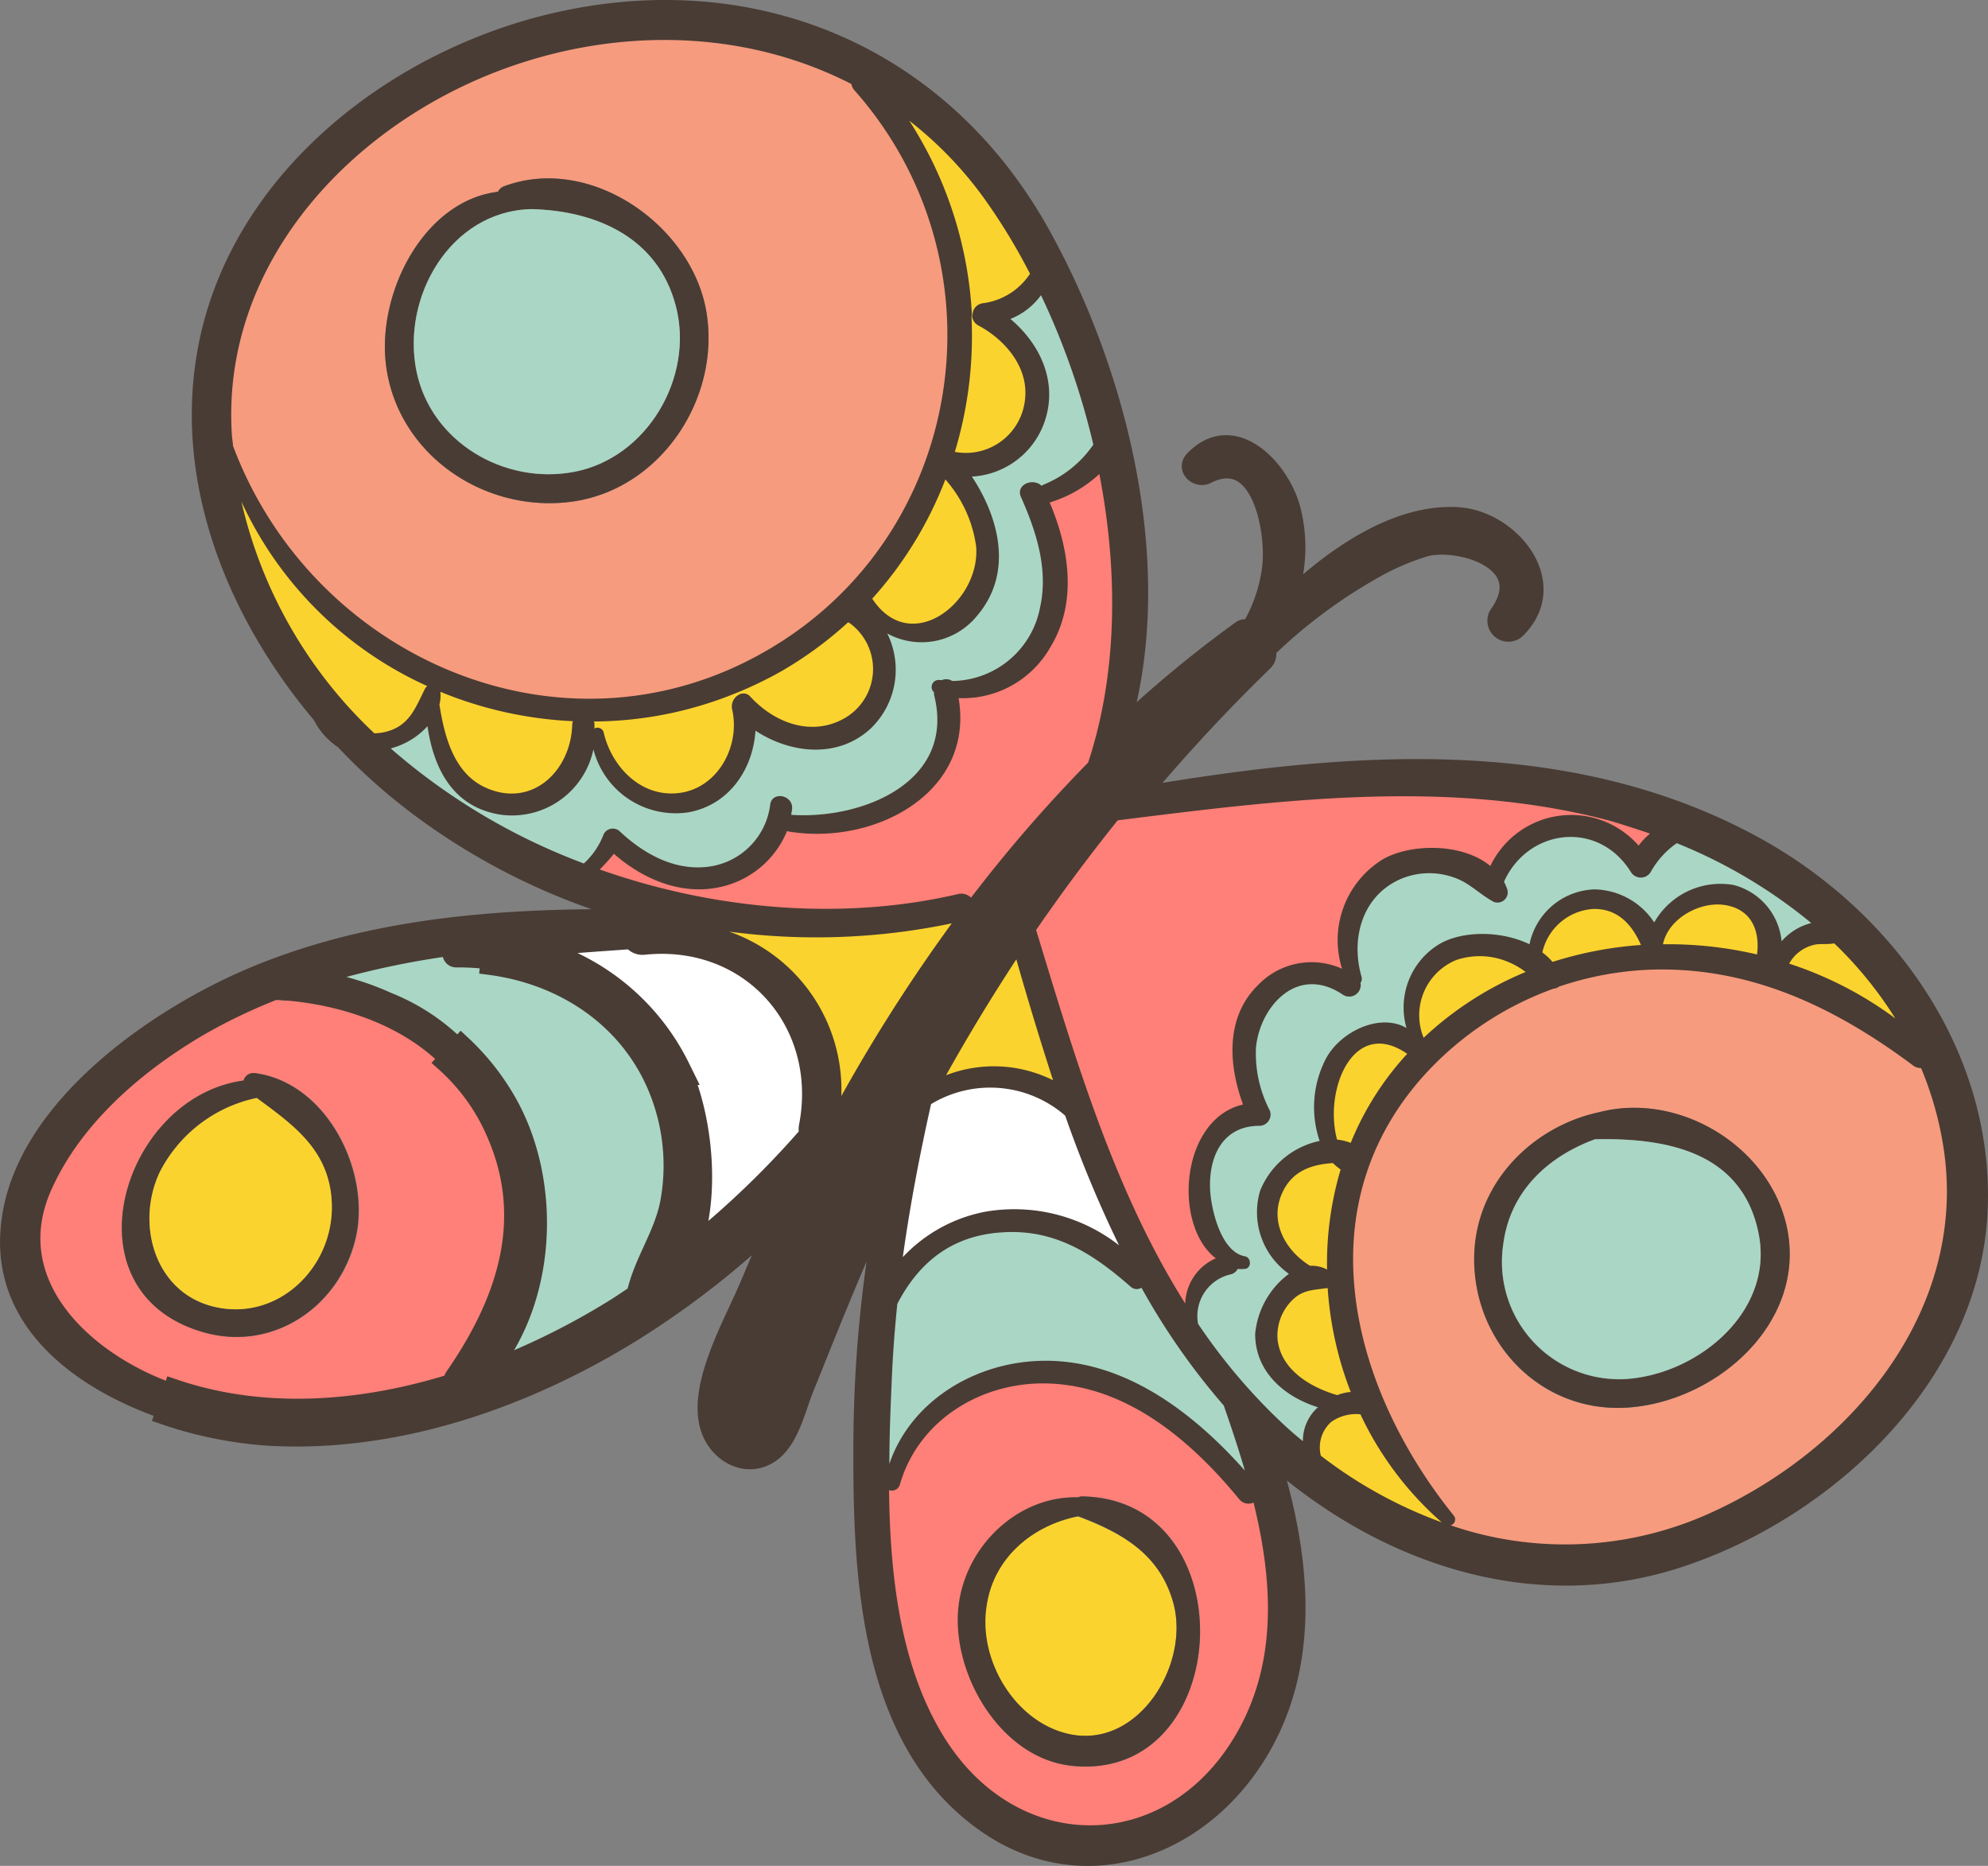 <?xml version="1.0" encoding="UTF-8"?> <svg xmlns="http://www.w3.org/2000/svg" viewBox="0 0 194.94 182.92"><rect x="0" y="0" width="194.94" height="182.92" fill="#808080" stroke="none"/> <defs> <style>.cls-1{fill:#fe8078;}.cls-2{fill:#aad6c5;}.cls-3,.cls-5,.cls-9{fill:#493c34;}.cls-3,.cls-8,.cls-9{stroke:#493c34;stroke-miterlimit:10;}.cls-3{stroke-width:2px;}.cls-4{fill:#f69b7e;}.cls-6{fill:#fbd32e;}.cls-7,.cls-8{fill:#fff;}.cls-8{stroke-width:3px;}</style> </defs> <title>Ресурс 177</title> <g id="Слой_2" data-name="Слой 2"> <g id="Слой_4" data-name="Слой 4"> <path class="cls-1" d="M48.7,111.1c3.73,8.59.88,16.67-4.12,23.89a.93.93,0,0,0-.15.62c-9,2.82-18.63,3.58-27.43.55C8.83,133.33.44,125.88,4.53,116.55c3-6.77,9.2-12.07,15.47-15.69a54.1,54.1,0,0,1,7-3.33v0c.43.56.43.6,1.14.58.43,0,.44-.67,0-.76,5.85,1.24,11.36,3,15.51,6.72A19.73,19.73,0,0,1,48.7,111.1ZM20,130.61c6.79,1.94,13.32-2.5,14.9-9.22,1.53-6.47-2.78-15.26-9.88-16.19a1,1,0,0,0-1.1.73C11.94,107.53,6.17,126.68,20,130.61Z"></path> <path class="cls-2" d="M62.44,126.82s0,.06,0,.08c-.73.51-1.47,1-2.24,1.46a71.93,71.93,0,0,1-12.57,6.17c5.94-7,6.48-18.37,2.17-26.22a23.66,23.66,0,0,0-4.58-5.87,24.72,24.72,0,0,0-7-4.63,28.18,28.18,0,0,0-6.27-2,84.41,84.41,0,0,1,12-2.58.83.83,0,0,0,.81,1.1,24.61,24.61,0,0,1,3.33.2c6.91.91,13.17,4.84,16.2,11.42a20,20,0,0,1,1.49,11.66C65.2,121,63.15,123.62,62.44,126.82Z"></path> <path class="cls-3" d="M193.91,118.53c-.65,16.14-14.71,29.39-29.38,34.17-14.5,4.73-29.4-.61-40.26-10.52,3.22,10,4.6,21.26-1.5,30.42-5.87,8.85-16.89,12.47-26,6.11-11.5-8-12.13-24.12-12.09-36.79a129.75,129.75,0,0,1,2.61-25.78q-2.13,4.48-4.06,9.08c-1.54,3.65-3,7.33-4.48,11-.75,1.89-1.34,4.61-3,6-2.34,1.89-5.34.27-6.11-2.4-1.19-4.07,2.42-10.21,3.9-13.78,1-2.35,2-4.72,3.11-7.06a85.57,85.57,0,0,1-14.9,11.7c-10.44,6.41-22.9,10.74-35.29,10.06a39.68,39.68,0,0,1-10.29-2.06l.86-2.49c8.8,3,18.43,2.27,27.43-.55a.93.93,0,0,1,.15-.62c5-7.22,7.85-15.3,4.12-23.89a19.73,19.73,0,0,0-5-7l1.5-1.66a23.66,23.66,0,0,1,4.58,5.87c4.31,7.85,3.77,19.22-2.17,26.22a71.93,71.93,0,0,0,12.57-6.17c.77-.47,1.51-1,2.24-1.46,0,0,0-.05,0-.08.71-3.2,2.76-5.83,3.33-9.19A20,20,0,0,0,64.28,106c-3-6.58-9.29-10.51-16.2-11.42l.19-1.82A21.85,21.85,0,0,1,66.2,104.86c2.28,4.8,3.27,13.78.19,19.25A89.8,89.8,0,0,0,80,111.28a1,1,0,0,1-.16-.81c2-10.52-5.9-19.48-16.73-18.4a.68.68,0,0,1-.78-.59l-1.76.13-.14-2,2.54,0a63.84,63.84,0,0,1-22.41-11,56.46,56.46,0,0,1-6.77-6.13,6,6,0,0,1-2.16-2.43C23.12,60,17.84,46.79,20.5,33.73,23.88,17.17,39.43,5.45,55.3,2.07c19.14-4.08,37,3.65,46.6,20.76,7.76,13.89,12.61,33.27,7.72,49.08a114.83,114.83,0,0,1,12.13-10.09.63.63,0,0,1,.82.07,15.54,15.54,0,0,0,2.19-6.22c.44-3.52-1-12-6.48-9.22-.82.41-1.89-.53-1.15-1.3,3.84-4,8.39.91,9.4,4.79a14.78,14.78,0,0,1-.71,9.51c4.71-4.62,10.9-9,16.93-8.74,5.21.18,10.35,6.41,5.93,10.87a1.06,1.06,0,0,1-1.59-1.4c3.61-5.24-3.93-7.49-7.33-6.62A24.79,24.79,0,0,0,134.23,56a50.89,50.89,0,0,0-10.17,7.68,1,1,0,0,1-.25,1.18,174.5,174.5,0,0,0-12.34,13.32c19.94-3.4,41.38-5.33,59.87,4.45C184.53,89.59,194.53,103.16,193.91,118.53Zm-26.48,29.9c14.2-6.3,25.89-20.29,23-36.52a33.46,33.46,0,0,0-2.11-7.2,1.26,1.26,0,0,1-.8-.27c-7.64-5.69-15.94-9.7-25.73-9.38a31.6,31.6,0,0,0-9,1.67.91.91,0,0,1-.53.2,31.58,31.58,0,0,0-12.34,8.12c-12.19,13.09-7.56,31,2.59,43.55a.59.59,0,0,1-.33.93A34.5,34.5,0,0,0,167.43,148.43Zm8-54a36.26,36.26,0,0,1,10.41,5.37,38.29,38.29,0,0,0-6-7.36c-.6.14-1.44,0-1.86.12A3.79,3.79,0,0,0,175.44,94.47Zm-.74-2.19a5.71,5.71,0,0,1,2.91-1.79,50,50,0,0,0-13.35-7.85,8.42,8.42,0,0,0-2.49,2.71,1.14,1.14,0,0,1-2,.13c-3.18-5.14-10.09-4.3-12.45.94a4.94,4.94,0,0,1,.33.78,1,1,0,0,1-1.34,1.19c-1.41-.76-2.38-1.91-4-2.42a7.16,7.16,0,0,0-5.25.24c-3.67,1.7-4.77,5.88-3.71,9.52a.69.69,0,0,1-.1.6,1.13,1.13,0,0,1-1.75,1.15c-4.5-3-8.14,1.26-8.5,5.2a12.13,12.13,0,0,0,1.37,6.2,1.11,1.11,0,0,1-1,1.47c-3.72,0-5.06,3.14-4.86,6.4.12,1.82,1.05,6,3.4,6.39.68.13.66,1.25-.06,1.24a4.51,4.51,0,0,1-.65,0,1,1,0,0,1-.68.53,4.19,4.19,0,0,0-3.2,4.85,57.36,57.36,0,0,0,7.48,9c.91.88,1.84,1.71,2.8,2.5a4.37,4.37,0,0,1,.82-2.59,4,4,0,0,1,.66-.73c-3.29-1-6.2-3.47-6.16-7.19a8.29,8.29,0,0,1,3.31-5.89,7.39,7.39,0,0,1-2.82-8.16,8.1,8.1,0,0,1,5.83-4.87,10.31,10.31,0,0,1,.62-8.07c1.41-2.6,5.28-4.48,7.9-3a7.26,7.26,0,0,1,3.19-8.21c2.27-1.37,6.08-1.37,8.87,0a6.73,6.73,0,0,1,6.4-5.38,7.17,7.17,0,0,1,5.83,3.24A7.47,7.47,0,0,1,170,86.76,6.32,6.32,0,0,1,174.7,92.28Zm-2.44,1.29c.32-2.18-.41-4.34-3-4.82S163.63,90,163,92.5c0,0,0,0,0,.06A38.13,38.13,0,0,1,172.26,93.57Zm-42.74,49.14a44.17,44.17,0,0,0,11.85,6.53,32.31,32.31,0,0,1-8-10.59,4.22,4.22,0,0,0-2.88.76A3.35,3.35,0,0,0,129.52,142.71Zm-8.44,27.52c4.23-7.08,3.75-15.17,1.84-22.93a1.17,1.17,0,0,1-1.4-.32c-4.62-5.64-10.81-11-18.44-11.34-6.58-.33-13,3.43-14.84,9.9a.81.81,0,0,1-1.06.54c.09,8.56,1.15,17.46,5.46,24.32C99.83,181.85,114.2,181.79,121.08,170.23Zm39.83-77.59c-.85-1.94-2.24-3.59-4.69-3.53a5.47,5.47,0,0,0-5,4.26,6.26,6.26,0,0,1,1,.93A36.93,36.93,0,0,1,160.91,92.64Zm-.23-9.74a7,7,0,0,1,1.12-1.18c-1.3-.44-2.6-.86-3.91-1.21-15.82-4.19-32.32-2.06-48.3-.05q-4.22,5.24-8,10.75c3.8,12.46,7.64,25.52,14.62,36.62a5,5,0,0,1,3-4.43c-4.24-3.26-3.47-13.66,2.67-15.08-1.44-3.92-1.73-8.56,1.46-11.7A7.28,7.28,0,0,1,131.55,95a9.31,9.31,0,0,1,4-10.73c2.74-1.57,7.82-1.61,10.54.66A8.78,8.78,0,0,1,160.68,82.9Zm-29.55,53.87a4.6,4.6,0,0,1,1.32-.31,34.32,34.32,0,0,1-2.26-10.21.19.19,0,0,1-.1,0c-1.4.21-2.41.16-3.47,1.28a4.87,4.87,0,0,0-1.35,3.68C125.54,134.21,128.4,136,131.13,136.77Zm18.42-41.48a7.38,7.38,0,0,0-6.78-1.18,5.85,5.85,0,0,0-3.21,7.63A32.91,32.91,0,0,1,149.55,95.29Zm-21.09,28.8a3.22,3.22,0,0,1,1.67.37,32.28,32.28,0,0,1,1.38-9.77,5.19,5.19,0,0,1-.76-.63c-2.08.1-4,.66-5,3C124.43,119.82,126.09,122.64,128.46,124.09Zm-6.39,20.08c-.64-2.19-1.35-4.32-2.07-6.38a67.45,67.45,0,0,1-8.1-11.58.87.87,0,0,1-1.05-.09c-3.72-3.27-7.51-5.72-12.72-5.33-4.91.37-8.09,3.07-10.17,7q-.39,3.75-.55,7.54c-.11,2.59-.2,5.34-.23,8.15,2-5.88,7.85-9.6,14-10.06C109.61,132.83,116.75,138.15,122.07,144.17ZM138,103.31c-5.3-3.66-8.2,3.56-6.88,8.41a5.24,5.24,0,0,1,1.34.32A28.82,28.82,0,0,1,138,103.31ZM96.67,118.78a16.69,16.69,0,0,1,13.06,3.3,118,118,0,0,1-5.27-12.71h0a11.21,11.21,0,0,0-13.15-1.13c-1.12,5-2.08,10-2.77,15A14.91,14.91,0,0,1,96.67,118.78Zm-3.9-13.37a13,13,0,0,1,10.49.49C102,102,100.78,98,99.66,94.05Q96,99.6,92.77,105.41ZM106.7,74.76c2.86-8.63,3-18.62,1.1-28.29a12.44,12.44,0,0,1-4.91,2.82c1.91,4.49,2.74,9.81.07,14.18a9.87,9.87,0,0,1-9,5c1.59,9.36-8.35,14.49-16.69,13.1l-.12-.05A9.18,9.18,0,0,1,70.71,87c-3.86.89-7.65-.73-10.51-3.24a20.33,20.33,0,0,1-1.39,1.54c11.42,4,24,5,35.13,2.41a1.36,1.36,0,0,1,1.28.35A141.51,141.51,0,0,1,106.7,74.76ZM82.5,107.45A164.54,164.54,0,0,1,93.33,90.52a64.93,64.93,0,0,1-21.84.81A16.43,16.43,0,0,1,82.5,107.45ZM93.39,66.76A8.87,8.87,0,0,0,102,59.49c.78-3.69-.39-7.34-2-10.65-.6-1.25,1.16-2,2-1.15.06,0,.1-.08.17-.11a10.86,10.86,0,0,0,4.9-3.93l0,0A72.77,72.77,0,0,0,102.05,29a6.84,6.84,0,0,1-3,2.33c2.82,2.37,4.58,5.95,3.46,9.73a8,8,0,0,1-7.23,5.69c2.75,4.15,4.06,9.58.44,13.73A7,7,0,0,1,87,62.1a8,8,0,0,1-1.61,9.3c-3.22,3-7.89,2.49-11.32.23-.23,3.73-2.57,7.27-6.55,8a8.32,8.32,0,0,1-9.34-6.17,8.16,8.16,0,0,1-9.14,6.4c-4.67-.74-6.54-4.57-7.13-8.67a7.41,7.41,0,0,1-3.61,2.18A61.67,61.67,0,0,0,57.25,84.69a7.37,7.37,0,0,0,1.94-2.86,1,1,0,0,1,1.55-.32c2.26,2.14,5.2,3.82,8.41,3.53a7,7,0,0,0,6.41-6.14c.18-1.42,2.29-1,2.15.4,0,.18,0,.37-.08.56,6.83.48,16.16-3.16,14-11.77a2.4,2.4,0,0,1,0-.24.69.69,0,0,1,.57-1.2l.21,0A1.06,1.06,0,0,1,93.39,66.76Zm-7.86-8.07c3.77,5.73,10.62.33,10.19-5.11a12.48,12.48,0,0,0-3-6.62,37.45,37.45,0,0,1-7.22,11.69Zm8.1-14.39a5.83,5.83,0,0,0,6.89-5.23c.32-3.13-2-5.79-4.58-7.18a1.18,1.18,0,0,1-.62-.91,1.15,1.15,0,0,1,1-1.25A6.54,6.54,0,0,0,101,26.84a58.59,58.59,0,0,0-4.41-7.22,37.37,37.37,0,0,0-7.46-7.78A38.76,38.76,0,0,1,95.26,31,39.17,39.17,0,0,1,93.63,44.3ZM83,70.3a5.56,5.56,0,0,0,.35-9.21.87.87,0,0,1-.15-.13,37.2,37.2,0,0,1-6.68,4.87,38.48,38.48,0,0,1-4.13,2,37.26,37.26,0,0,1-14.17,2.88l.06.16c0,.18,0,.36,0,.53a.62.62,0,0,1,.9.36c.72,3.18,3.39,6.16,6.94,6,4.14-.19,6.54-4.59,5.65-8.29a1.32,1.32,0,0,1,.68-1.4.87.87,0,0,1,1.09.21C76,70.93,79.71,72.28,83,70.3Zm-7.83-6.5c19.61-11.33,23.61-38,8.66-54.93a1.24,1.24,0,0,1-.31-.63C73.29,3,60.92,2.55,49.43,6.75c-15,5.5-27.8,19.13-26.69,36,0,.33.07.66.1,1C30.67,64.61,55.29,75.29,75.14,63.8ZM47.48,77.15c4.59,2.2,8.5-1.56,8.63-6.09a1.09,1.09,0,0,1,.06-.36,38.74,38.74,0,0,1-13-2.88,3.49,3.49,0,0,1-.09,1.25C43.57,72.19,44.46,75.7,47.48,77.15ZM41.9,67.26A36.68,36.68,0,0,1,23.67,49.17a44.89,44.89,0,0,0,13,22.72,5.13,5.13,0,0,0,.86-.09c2.51-.5,3.07-2.31,4.11-4.29A.78.78,0,0,1,41.9,67.26Z"></path> <path class="cls-4" d="M190.48,111.91c2.84,16.23-8.85,30.22-23,36.52a34.5,34.5,0,0,1-25.24,1.1.59.59,0,0,0,.33-.93c-10.15-12.57-14.78-30.46-2.59-43.55a31.58,31.58,0,0,1,12.34-8.12.91.91,0,0,0,.53-.2,31.6,31.6,0,0,1,9-1.67c9.79-.32,18.09,3.69,25.73,9.38a1.26,1.26,0,0,0,.8.27A33.46,33.46,0,0,1,190.48,111.91ZM159.57,138c8.64-.56,17.43-8.16,15.71-17.37-1.51-8.05-10.45-13.6-18.35-11.61-6.46,1.35-12,6.7-12.33,13.69C144.16,131.29,150.85,138.55,159.57,138Z"></path> <path class="cls-5" d="M175.28,120.62c1.72,9.21-7.07,16.81-15.71,17.37s-15.41-6.7-15-15.29c.36-7,5.87-12.34,12.33-13.69C164.83,107,173.77,112.57,175.28,120.62Zm-15.93,14.59c7.08-.42,14.59-6.57,13.11-14.19-1.58-8.15-9.1-9.48-16.06-9.34-4.56,1.67-8.33,5.06-9,10.31A11.5,11.5,0,0,0,159.35,135.21Z"></path> <path class="cls-2" d="M172.46,121c1.48,7.62-6,13.77-13.11,14.19A11.5,11.5,0,0,1,147.41,122c.66-5.25,4.43-8.64,9-10.31C163.36,111.54,170.88,112.87,172.46,121Z"></path> <path class="cls-6" d="M185.85,99.84a36.26,36.26,0,0,0-10.41-5.37A3.79,3.79,0,0,1,178,92.6c.42-.09,1.26,0,1.86-.12A38.29,38.29,0,0,1,185.85,99.84Z"></path> <path class="cls-2" d="M177.61,90.49a5.71,5.71,0,0,0-2.91,1.79A6.32,6.32,0,0,0,170,86.76a7.47,7.47,0,0,0-7.79,3.67,7.17,7.17,0,0,0-5.83-3.24,6.73,6.73,0,0,0-6.4,5.38c-2.79-1.35-6.6-1.35-8.87,0a7.26,7.26,0,0,0-3.19,8.21c-2.62-1.52-6.49.36-7.9,3a10.31,10.31,0,0,0-.62,8.07,8.1,8.1,0,0,0-5.83,4.87,7.39,7.39,0,0,0,2.82,8.16,8.29,8.29,0,0,0-3.31,5.89c0,3.72,2.87,6.17,6.16,7.19a4,4,0,0,0-.66.73,4.37,4.37,0,0,0-.82,2.59c-1-.79-1.89-1.62-2.8-2.5a57.36,57.36,0,0,1-7.48-9,4.19,4.19,0,0,1,3.2-4.85,1,1,0,0,0,.68-.53,4.51,4.51,0,0,0,.65,0c.72,0,.74-1.11.06-1.24-2.35-.43-3.28-4.57-3.4-6.39-.2-3.26,1.14-6.42,4.86-6.4a1.11,1.11,0,0,0,1-1.47,12.13,12.13,0,0,1-1.37-6.2c.36-3.94,4-8.21,8.5-5.2a1.13,1.13,0,0,0,1.75-1.15.69.69,0,0,0,.1-.6c-1.06-3.64,0-7.82,3.71-9.52a7.16,7.16,0,0,1,5.25-.24c1.6.51,2.57,1.66,4,2.42a1,1,0,0,0,1.34-1.19,4.94,4.94,0,0,0-.33-.78c2.36-5.24,9.27-6.08,12.45-.94a1.14,1.14,0,0,0,2-.13,8.42,8.42,0,0,1,2.49-2.71A50,50,0,0,1,177.61,90.49Z"></path> <path class="cls-6" d="M169.29,88.75c2.56.48,3.29,2.64,3,4.82a38.13,38.13,0,0,0-9.21-1s0,0,0-.06C163.63,90,166.81,88.27,169.29,88.75Z"></path> <path class="cls-6" d="M141.37,149.24a44.17,44.17,0,0,1-11.85-6.53,3.35,3.35,0,0,1,1-3.3,4.22,4.22,0,0,1,2.88-.76A32.31,32.31,0,0,0,141.37,149.24Z"></path> <path class="cls-1" d="M122.92,147.3c1.91,7.76,2.39,15.85-1.84,22.93-6.88,11.56-21.25,11.62-28.44.17-4.31-6.86-5.37-15.76-5.46-24.32a.81.81,0,0,0,1.06-.54c1.86-6.47,8.26-10.23,14.84-9.9,7.63.37,13.82,5.7,18.44,11.34A1.17,1.17,0,0,0,122.92,147.3Zm-17.78,25.81c15.9,1.65,17.17-26.16,1-26.41a.92.92,0,0,0-.38.09c-5.94-.17-11.13,4.84-11.73,10.85C93.36,164.12,98.15,172.39,105.14,173.11Z"></path> <path class="cls-6" d="M156.22,89.11c2.45-.06,3.84,1.59,4.69,3.53a36.93,36.93,0,0,0-8.67,1.66,6.26,6.26,0,0,0-1-.93A5.47,5.47,0,0,1,156.22,89.11Z"></path> <path class="cls-1" d="M161.8,81.72a7,7,0,0,0-1.12,1.18,8.78,8.78,0,0,0-14.54,2c-2.72-2.27-7.8-2.23-10.54-.66a9.31,9.31,0,0,0-4,10.73,7.28,7.28,0,0,0-8.25,1.61c-3.19,3.14-2.9,7.78-1.46,11.7-6.14,1.42-6.91,11.82-2.67,15.08a5,5,0,0,0-3,4.43c-7-11.1-10.82-24.16-14.62-36.62q3.8-5.52,8-10.75c16-2,32.48-4.14,48.3.05C159.2,80.86,160.5,81.28,161.8,81.72Z"></path> <path class="cls-6" d="M132.45,136.46a4.6,4.6,0,0,0-1.32.31c-2.73-.79-5.59-2.56-5.86-5.53a4.87,4.87,0,0,1,1.35-3.68c1.06-1.12,2.07-1.07,3.47-1.28a.19.19,0,0,0,.1,0A34.32,34.32,0,0,0,132.45,136.46Z"></path> <path class="cls-6" d="M148,94.35a7.24,7.24,0,0,1,1.6.94,32.91,32.91,0,0,0-10,6.45,5.85,5.85,0,0,1,3.21-7.63A7.19,7.19,0,0,1,148,94.35Z"></path> <path class="cls-6" d="M115.07,157.21c1.61,6-3.42,14.26-10.2,12.81-5.27-1.13-9-7.2-8.18-12.5.71-4.81,4.57-8,9-8.86C110.11,150.3,113.77,152.41,115.07,157.21Z"></path> <path class="cls-6" d="M130.13,124.46a3.22,3.22,0,0,0-1.67-.37c-2.37-1.45-4-4.27-2.76-7.07,1-2.3,3-2.86,5-3a5.19,5.19,0,0,0,.76.63A32.28,32.28,0,0,0,130.13,124.46Z"></path> <path class="cls-5" d="M106.11,146.7c16.2.25,14.93,28.06-1,26.41-7-.72-11.78-9-11.14-15.47.6-6,5.79-11,11.73-10.85A.92.92,0,0,1,106.11,146.7ZM104.87,170c6.78,1.45,11.81-6.83,10.2-12.81-1.3-4.8-5-6.91-9.33-8.55-4.48.89-8.34,4.05-9,8.86C95.92,162.82,99.6,168.89,104.87,170Z"></path> <path class="cls-2" d="M120,137.79c.72,2.06,1.43,4.19,2.07,6.38-5.32-6-12.46-11.34-20.86-10.72-6.18.46-12,4.18-14,10.06,0-2.81.12-5.56.23-8.15s.29-5,.55-7.54c2.08-4,5.26-6.66,10.17-7,5.21-.39,9,2.06,12.72,5.33a.87.87,0,0,0,1.05.09A67.45,67.45,0,0,0,120,137.79Z"></path> <path class="cls-6" d="M131.11,111.72c-1.32-4.85,1.58-12.07,6.88-8.41a28.82,28.82,0,0,0-5.54,8.73A5.24,5.24,0,0,0,131.11,111.72Z"></path> <path class="cls-7" d="M109.73,122.08a16.69,16.69,0,0,0-13.06-3.3,14.91,14.91,0,0,0-8.14,4.46c.69-5,1.65-10,2.77-15a11.21,11.21,0,0,1,13.15,1.13h0A118,118,0,0,0,109.73,122.08Z"></path> <path class="cls-6" d="M103.26,105.9a13,13,0,0,0-10.49-.49q3.24-5.8,6.89-11.36C100.78,98,102,102,103.26,105.9Z"></path> <path class="cls-1" d="M107.8,46.47c1.88,9.67,1.76,19.66-1.1,28.29A141.51,141.51,0,0,0,95.22,88a1.36,1.36,0,0,0-1.28-.35c-11.18,2.61-23.71,1.62-35.13-2.41a20.33,20.33,0,0,0,1.39-1.54c2.86,2.51,6.65,4.13,10.51,3.24a9.18,9.18,0,0,0,6.47-5.48l.12.05C85.64,82.93,95.58,77.8,94,68.44a9.87,9.87,0,0,0,9-5c2.67-4.37,1.84-9.69-.07-14.18A12.44,12.44,0,0,0,107.8,46.47Z"></path> <path class="cls-6" d="M93.33,90.52A164.54,164.54,0,0,0,82.5,107.45a16.43,16.43,0,0,0-11-16.12A64.93,64.93,0,0,0,93.33,90.52Z"></path> <path class="cls-8" d="M79.84,110.47a1,1,0,0,0,.16.81,89.8,89.8,0,0,1-13.61,12.83c3.08-5.47,2.09-14.45-.19-19.25A21.85,21.85,0,0,0,48.27,92.73a1.46,1.46,0,0,0-.22,0c4.16-.48,8.36-.8,12.52-1.09l1.76-.13a.68.68,0,0,0,.78.59C73.94,91,81.83,100,79.84,110.47Z"></path> <path class="cls-2" d="M102,59.49a8.87,8.87,0,0,1-8.63,7.27,1.06,1.06,0,0,0-1-.09l-.21,0a.69.69,0,0,0-.57,1.2,2.4,2.4,0,0,0,0,.24c2.19,8.61-7.14,12.25-14,11.77,0-.19.07-.38.08-.56.14-1.39-2-1.82-2.15-.4A7,7,0,0,1,69.15,85c-3.21.29-6.15-1.39-8.41-3.53a1,1,0,0,0-1.55.32,7.37,7.37,0,0,1-1.94,2.86A61.67,61.67,0,0,1,38.31,73.37a7.41,7.41,0,0,0,3.61-2.18c.59,4.1,2.46,7.93,7.13,8.67a8.16,8.16,0,0,0,9.14-6.4,8.32,8.32,0,0,0,9.34,6.17c4-.73,6.32-4.27,6.55-8,3.43,2.26,8.1,2.77,11.32-.23A8,8,0,0,0,87,62.1a7,7,0,0,0,8.74-1.65c3.62-4.15,2.31-9.58-.44-13.73A8,8,0,0,0,102.54,41c1.12-3.78-.64-7.36-3.46-9.73a6.84,6.84,0,0,0,3-2.33,72.77,72.77,0,0,1,5.13,14.65l0,0a10.86,10.86,0,0,1-4.9,3.93c-.07,0-.11.08-.17.11-.86-.84-2.62-.1-2,1.15C101.63,52.15,102.8,55.8,102,59.49Z"></path> <path class="cls-6" d="M95.72,53.58c.43,5.44-6.42,10.84-10.19,5.11l0,0A37.45,37.45,0,0,0,92.7,47,12.48,12.48,0,0,1,95.72,53.58Z"></path> <path class="cls-6" d="M100.52,39.07a5.83,5.83,0,0,1-6.89,5.23A39.17,39.17,0,0,0,95.26,31h.06a1.18,1.18,0,0,0,.62.91C98.51,33.28,100.84,35.94,100.52,39.07Z"></path> <path class="cls-6" d="M83.32,61.09A5.56,5.56,0,0,1,83,70.3c-3.26,2-7,.63-9.42-2a.87.87,0,0,0-1.09-.21l-.1-.23a38.48,38.48,0,0,0,4.13-2A37.2,37.2,0,0,0,83.17,61,.87.87,0,0,0,83.32,61.09Z"></path> <path class="cls-6" d="M101,26.84a6.54,6.54,0,0,1-4.63,2.89,1.15,1.15,0,0,0-1,1.25h-.06a38.76,38.76,0,0,0-6.15-19.15,37.37,37.37,0,0,1,7.46,7.78A58.59,58.59,0,0,1,101,26.84Z"></path> <path class="cls-4" d="M83.8,8.87c15,16.93,11,43.6-8.66,54.93-19.85,11.49-44.47.81-52.3-20.11,0-.33-.08-.66-.1-1C21.63,25.88,34.4,12.25,49.43,6.75,60.92,2.55,73.29,3,83.49,8.24A1.24,1.24,0,0,0,83.8,8.87ZM56.08,49.18C64.75,48,70.68,39.1,69.27,30.59S57.9,15.12,49.47,18.25a1.06,1.06,0,0,0-.63.55c-7.25.88-11.81,9.77-11,16.82C38.84,44.45,47.47,50.36,56.08,49.18Z"></path> <path class="cls-6" d="M71.78,69.49c.89,3.7-1.51,8.1-5.65,8.29-3.55.17-6.22-2.81-6.94-6a.62.62,0,0,0-.9-.36c0-.17,0-.35,0-.53l-.06-.16a37.26,37.26,0,0,0,14.17-2.88l.1.23A1.32,1.32,0,0,0,71.78,69.49Z"></path> <path class="cls-9" d="M60.43,89.63l.14,2c-4.16.29-8.36.61-12.52,1.09a1.46,1.46,0,0,1,.22,0l-.19,1.82a24.61,24.61,0,0,0-3.33-.2.83.83,0,0,1-.81-1.1,84.41,84.41,0,0,0-12,2.58,28.18,28.18,0,0,1,6.27,2,20.67,20.67,0,0,1,7,4.63l-1.5,1.66C37.17,97.56,27,97.54,27,97.53a54.1,54.1,0,0,0-7,3.33c-6.27,3.62-12.5,8.92-15.47,15.69C.44,125.88,8.83,133.33,17,136.16l-.86,2.49C7.88,135.83.11,130.11.52,121.1,1,109.53,13.71,100.33,23.17,96,34.84,90.7,47.73,89.58,60.43,89.63Z"></path> <path class="cls-5" d="M34.86,121.39c-1.58,6.72-8.11,11.16-14.9,9.22-13.79-3.93-8-23.08,3.92-24.68a1,1,0,0,1,1.1-.73C32.08,106.13,36.39,114.92,34.86,121.39ZM21,128.11c6.26,1.47,11.73-3.89,11.52-10.11-.18-5.2-3.7-7.66-7.36-10.36a13.85,13.85,0,0,0-9.52,7.29C13.28,120,15.16,126.73,21,128.11Z"></path> <path class="cls-6" d="M56.11,71.06c-.13,4.53-4,8.29-8.63,6.09-3-1.45-3.91-5-4.39-8.08a3.49,3.49,0,0,0,.09-1.25,38.74,38.74,0,0,0,13,2.88A1.09,1.09,0,0,0,56.11,71.06Z"></path> <path class="cls-6" d="M32.54,118c.21,6.22-5.26,11.58-11.52,10.11-5.86-1.38-7.74-8.13-5.36-13.18a13.85,13.85,0,0,1,9.52-7.29C28.84,110.34,32.36,112.8,32.54,118Z"></path> <path class="cls-5" d="M69.27,30.59C70.68,39.1,64.75,48,56.08,49.18S38.84,44.45,37.83,35.62c-.8-7,3.76-15.94,11-16.82a1.06,1.06,0,0,1,.63-.55C57.9,15.12,67.85,22.1,69.27,30.59Zm-13,15.68C63.44,44.93,68.1,37,66.27,30c-1.78-6.82-7.94-9.36-14.19-9.5-7.91.2-12.73,8.59-11.25,15.88C42.24,43.34,49.43,47.55,56.26,46.27Z"></path> <path class="cls-2" d="M66.27,30c1.83,7-2.83,14.92-10,16.26-6.83,1.28-14-2.93-15.43-9.88-1.48-7.29,3.34-15.68,11.25-15.88C58.33,20.65,64.49,23.19,66.27,30Z"></path> <path class="cls-6" d="M23.67,49.17A36.68,36.68,0,0,0,41.9,67.26a.78.78,0,0,0-.22.25c-1,2-1.6,3.79-4.11,4.29a5.13,5.13,0,0,1-.86.09A44.89,44.89,0,0,1,23.67,49.17Z"></path> </g> </g> </svg> 